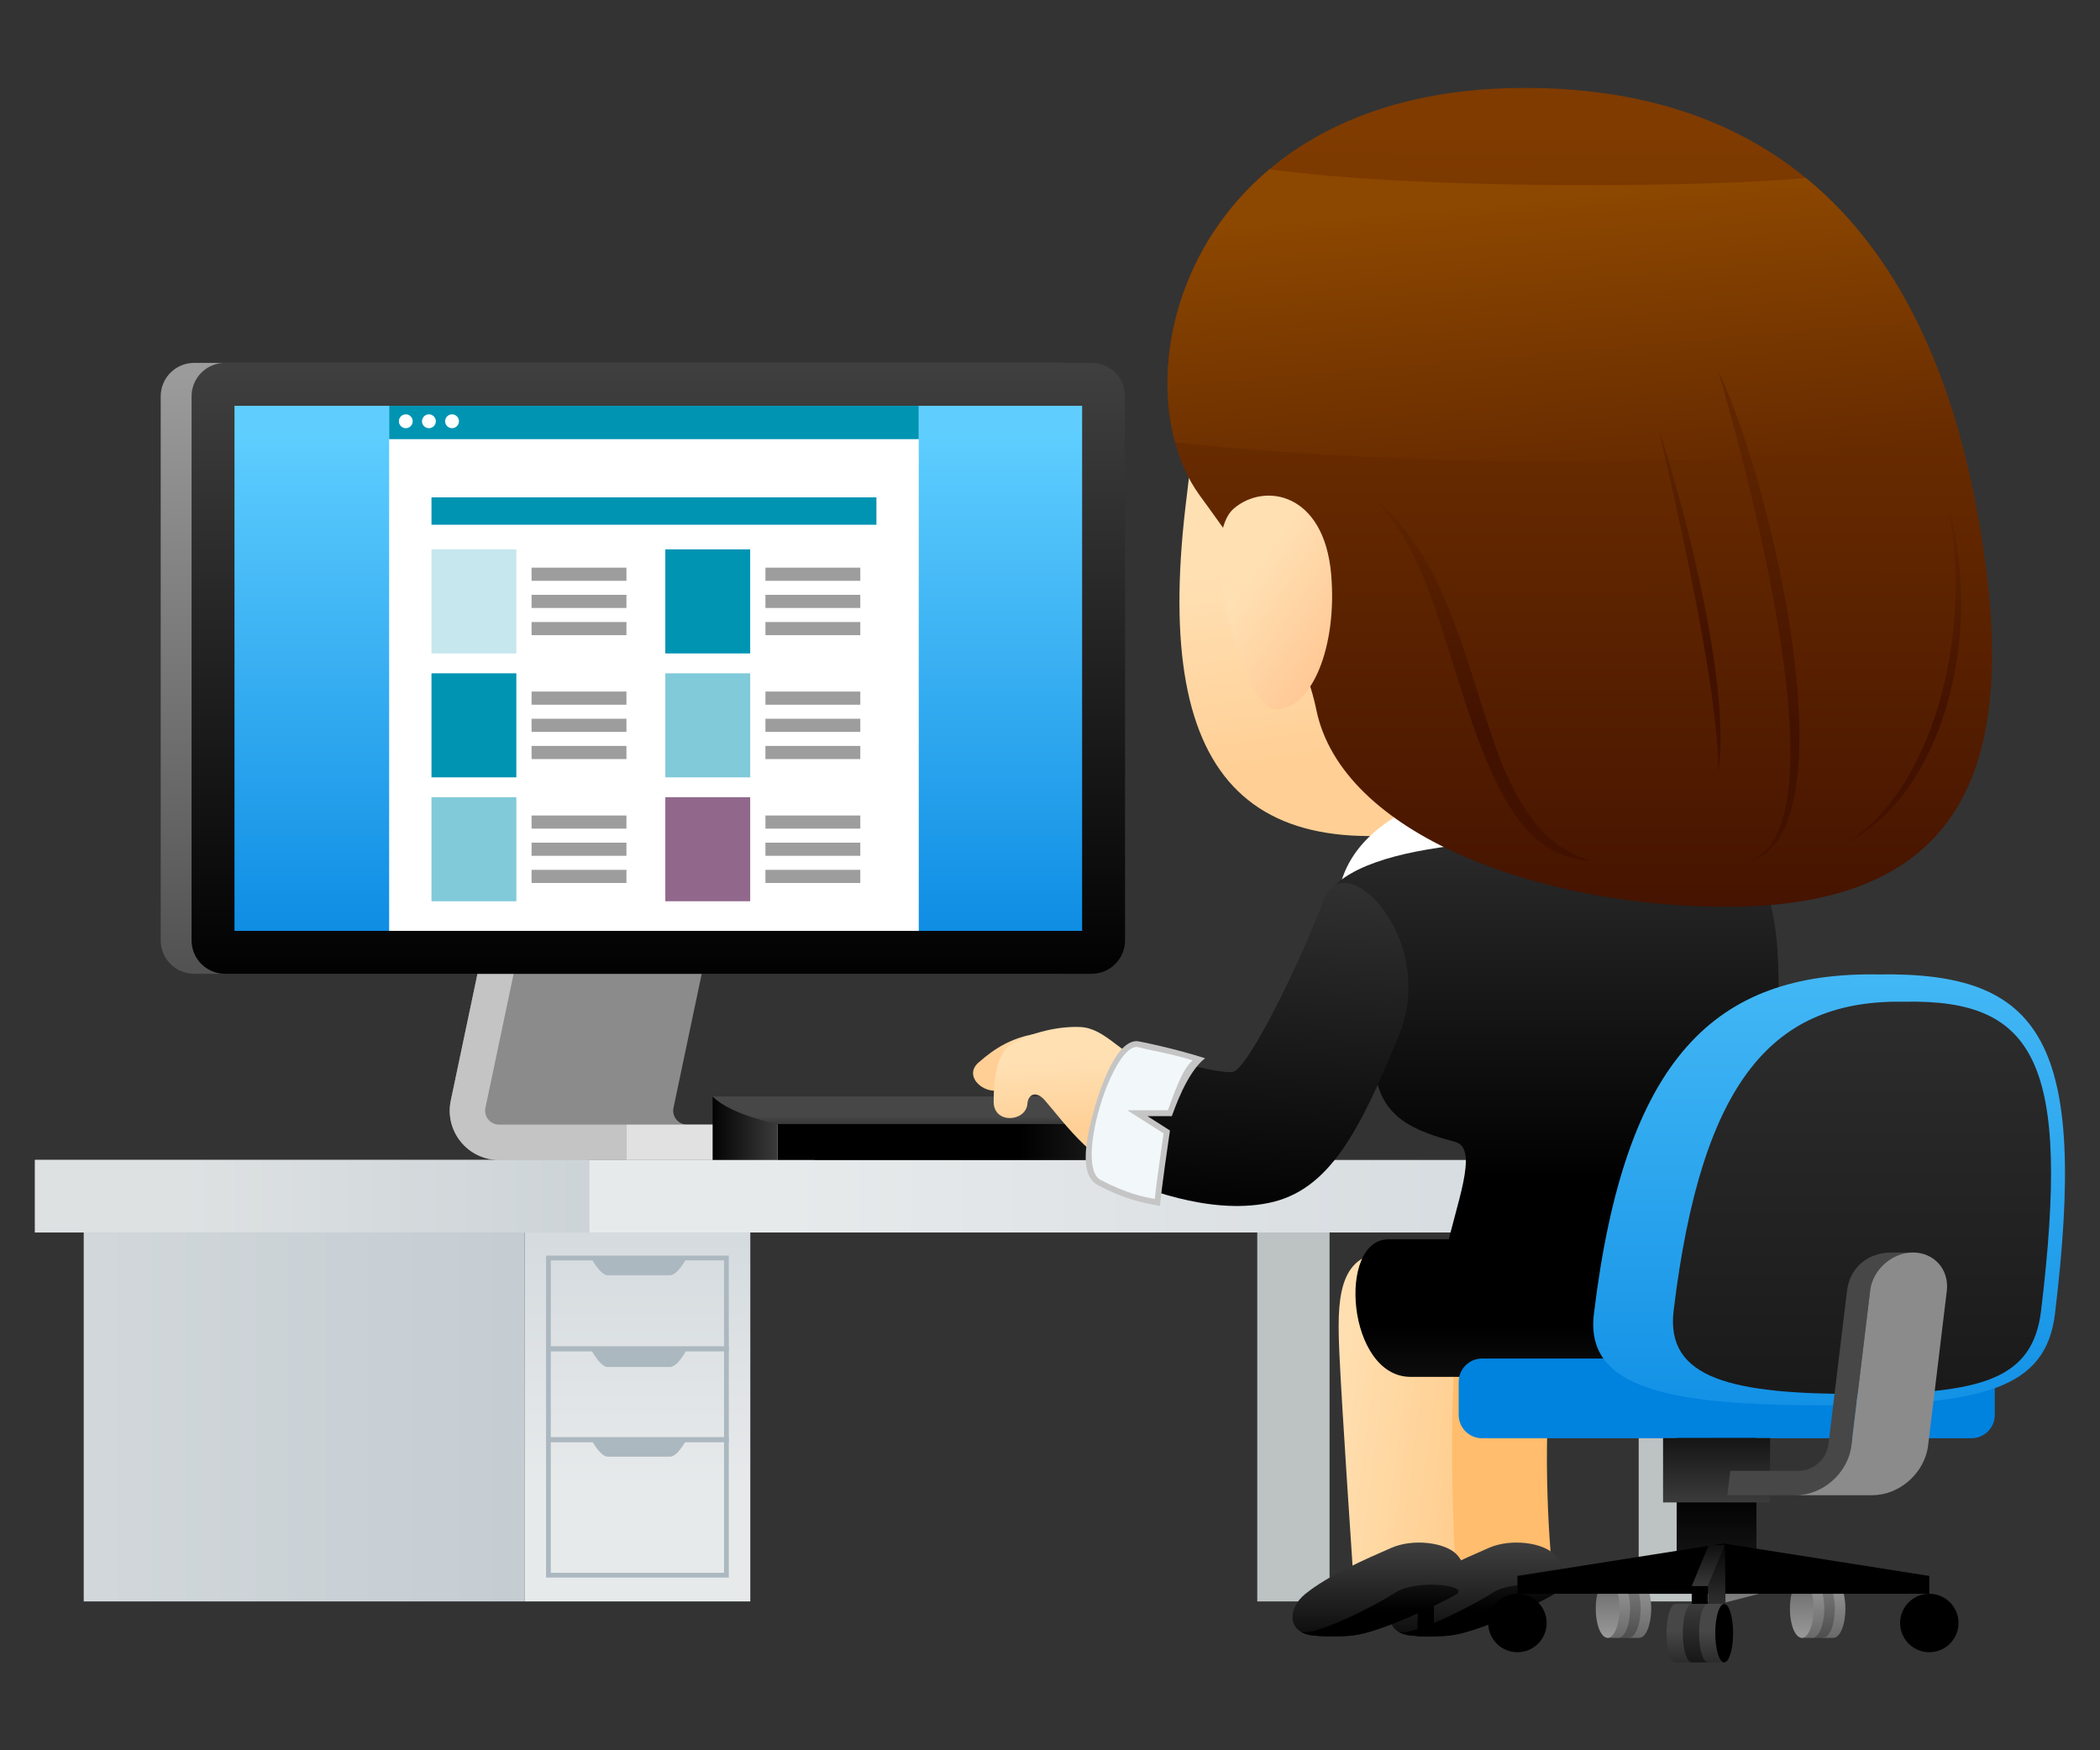 <?xml version="1.0" encoding="utf-8"?>
<!-- Generator: Adobe Illustrator 16.0.0, SVG Export Plug-In . SVG Version: 6.00 Build 0)  -->
<!DOCTYPE svg PUBLIC "-//W3C//DTD SVG 1.1//EN" "http://www.w3.org/Graphics/SVG/1.1/DTD/svg11.dtd">
<svg version="1.1" id="Layer_1" xmlns="http://www.w3.org/2000/svg" xmlns:xlink="http://www.w3.org/1999/xlink" x="0px" y="0px"
	 width="300px" height="250px" viewBox="0 0 300 250" enable-background="new 0 0 300 250" xml:space="preserve">
<rect x="0" y="0" width="300" height="250" fill="#333333" stroke="none"/>
<g>
	<g>
		<rect x="234.097" y="176.042" fill="#BDC2C2" width="10.332" height="52.697"/>
		<rect x="179.607" y="176.042" fill="#BDC2C2" width="10.33" height="52.697"/>
	</g>
	<g>
		<g>
			<g>
				<path fill="#8B8B8B" d="M98.154,160.63c-0.601,0-1.162-0.27-1.54-0.733c-0.378-0.468-0.524-1.071-0.4-1.66l6.266-29.766H70.448
					L64.4,157.196c-0.439,2.085,0.08,4.229,1.422,5.883c1.341,1.654,3.333,2.603,5.464,2.603h45.061v-0.057v-4.995H98.154z"/>
			</g>
			<g>
				<path fill="#C4C4C4" d="M71.286,160.63c-0.601,0-1.162-0.27-1.54-0.733c-0.379-0.468-0.524-1.071-0.4-1.66l6.266-29.766h-5.164
					L64.4,157.196c-0.439,2.085,0.08,4.229,1.422,5.883c1.341,1.654,3.333,2.603,5.464,2.603h18.193v-0.057v-4.995H71.286z"/>
			</g>
		</g>
		<rect x="89.479" y="160.63" fill="#E1E1E1" width="26.868" height="5.052"/>
		<linearGradient id="SVGID_1_" gradientUnits="userSpaceOnUse" x1="89.633" y1="140.735" x2="89.633" y2="53.652">
			<stop  offset="0" style="stop-color:#505050"/>
			<stop  offset="1" style="stop-color:#9B9B9B"/>
		</linearGradient>
		<path fill="url(#SVGID_1_)" d="M156.31,134.313c0,2.641-2.14,4.78-4.78,4.78H27.738c-2.64,0-4.781-2.14-4.781-4.78V56.611
			c0-2.641,2.141-4.781,4.781-4.781h123.792c2.641,0,4.78,2.141,4.78,4.781V134.313z"/>
		<linearGradient id="SVGID_2_" gradientUnits="userSpaceOnUse" x1="94.043" y1="141.327" x2="94.043" y2="41.091">
			<stop  offset="0" style="stop-color:#000000"/>
			<stop  offset="1" style="stop-color:#474747"/>
		</linearGradient>
		<path fill="url(#SVGID_2_)" d="M160.72,134.313c0,2.641-2.14,4.78-4.779,4.78H32.148c-2.641,0-4.781-2.14-4.781-4.78V56.611
			c0-2.642,2.141-4.782,4.781-4.782H155.94c2.64,0,4.779,2.141,4.779,4.782V134.313z"/>
		<linearGradient id="SVGID_3_" gradientUnits="userSpaceOnUse" x1="94.043" y1="61.623" x2="94.043" y2="145.232">
			<stop  offset="0" style="stop-color:#5FCEFF"/>
			<stop  offset="1" style="stop-color:#0082DF"/>
		</linearGradient>
		<rect x="33.499" y="57.963" fill="url(#SVGID_3_)" width="121.089" height="74.998"/>
		<g>
			<g>
				<rect x="55.59" y="57.963" fill="#FFFFFF" width="75.661" height="74.998"/>
			</g>
			<g>
				<rect x="55.59" y="57.963" fill="#0094B3" width="75.661" height="4.763"/>
			</g>
			<g>
				<g>
					<rect x="61.639" y="78.47" fill="#FFFFFF" width="30.158" height="14.863"/>
					<rect x="95.045" y="78.47" fill="#FFFFFF" width="30.157" height="14.863"/>
					<rect x="95.045" y="78.47" fill="#0094B3" width="12.125" height="14.863"/>
					<rect x="61.639" y="78.47" fill="#C6E7EE" width="12.125" height="14.863"/>
					<rect x="61.639" y="71.04" fill="#0094B3" width="63.564" height="3.911"/>
				</g>
				<g>
					<rect x="61.639" y="96.17" fill="#FFFFFF" width="30.158" height="14.861"/>
					<rect x="95.045" y="96.17" fill="#FFFFFF" width="30.157" height="14.861"/>
					<rect x="95.045" y="96.17" fill="#80CAD9" width="12.125" height="14.861"/>
					<rect x="61.639" y="96.17" fill="#0094B3" width="12.125" height="14.861"/>
				</g>
				<g>
					<rect x="61.639" y="113.869" fill="#FFFFFF" width="30.158" height="14.861"/>
					<rect x="95.045" y="113.869" fill="#FFFFFF" width="30.157" height="14.861"/>
					<rect x="95.045" y="113.869" fill="#91688C" width="12.125" height="14.861"/>
					<rect x="61.639" y="113.869" fill="#80CAD9" width="12.125" height="14.861"/>
				</g>
				<g>
					<rect x="75.94" y="81.08" fill="#9E9D9D" width="13.552" height="1.879"/>
					<rect x="75.94" y="84.963" fill="#9E9D9D" width="13.552" height="1.878"/>
					<rect x="75.94" y="88.844" fill="#9E9D9D" width="13.552" height="1.88"/>
				</g>
				<g>
					<rect x="109.347" y="81.08" fill="#9E9D9D" width="13.552" height="1.879"/>
					<rect x="109.347" y="84.963" fill="#9E9D9D" width="13.552" height="1.878"/>
					<rect x="109.347" y="88.844" fill="#9E9D9D" width="13.552" height="1.88"/>
				</g>
				<g>
					<rect x="75.94" y="98.779" fill="#9E9D9D" width="13.552" height="1.879"/>
					<rect x="75.94" y="102.661" fill="#9E9D9D" width="13.552" height="1.878"/>
					<rect x="75.94" y="106.543" fill="#9E9D9D" width="13.552" height="1.879"/>
				</g>
				<g>
					<rect x="109.347" y="98.779" fill="#9E9D9D" width="13.552" height="1.879"/>
					<rect x="109.347" y="102.661" fill="#9E9D9D" width="13.552" height="1.878"/>
					<rect x="109.347" y="106.543" fill="#9E9D9D" width="13.552" height="1.879"/>
				</g>
				<g>
					<rect x="75.94" y="116.479" fill="#9E9D9D" width="13.552" height="1.878"/>
					<rect x="75.94" y="120.36" fill="#9E9D9D" width="13.552" height="1.878"/>
					<rect x="75.94" y="124.242" fill="#9E9D9D" width="13.552" height="1.878"/>
				</g>
				<g>
					<rect x="109.347" y="116.479" fill="#9E9D9D" width="13.552" height="1.878"/>
					<rect x="109.347" y="120.36" fill="#9E9D9D" width="13.552" height="1.878"/>
					<rect x="109.347" y="124.242" fill="#9E9D9D" width="13.552" height="1.878"/>
				</g>
			</g>
			<circle fill="#FFFFFF" cx="57.969" cy="60.171" r="0.988"/>
			<circle fill="#FFFFFF" cx="61.274" cy="60.171" r="0.988"/>
			<circle fill="#FFFFFF" cx="64.578" cy="60.171" r="0.988"/>
		</g>
	</g>
	<linearGradient id="SVGID_4_" gradientUnits="userSpaceOnUse" x1="111.858" y1="170.862" x2="279.635" y2="170.862">
		<stop  offset="0" style="stop-color:#E7EAEB"/>
		<stop  offset="1" style="stop-color:#CCD3D9"/>
	</linearGradient>
	<rect x="5" y="165.683" fill="url(#SVGID_4_)" width="254.171" height="10.359"/>
	<linearGradient id="SVGID_5_" gradientUnits="userSpaceOnUse" x1="27.084" y1="170.862" x2="151.991" y2="170.862">
		<stop  offset="0" style="stop-color:#DDE1E2"/>
		<stop  offset="1" style="stop-color:#B9C3CB"/>
	</linearGradient>
	<rect x="5" y="165.683" fill="url(#SVGID_5_)" width="79.203" height="10.359"/>
	<g>
		<linearGradient id="SVGID_6_" gradientUnits="userSpaceOnUse" x1="145.766" y1="163.119" x2="176.37" y2="163.119">
			<stop  offset="0" style="stop-color:#000000"/>
			<stop  offset="1" style="stop-color:#474747"/>
		</linearGradient>
		<rect x="111.091" y="160.556" fill="url(#SVGID_6_)" width="64.972" height="5.127"/>
		<linearGradient id="SVGID_7_" gradientUnits="userSpaceOnUse" x1="138.934" y1="164.288" x2="138.934" y2="159.506">
			<stop  offset="0" style="stop-color:#000000"/>
			<stop  offset="1" style="stop-color:#474747"/>
		</linearGradient>
		<path fill="url(#SVGID_7_)" d="M176.063,160.556c0,0-57.18,0-64.972,0s-9.288-3.939-9.288-3.939h64.972L176.063,160.556z"/>
		<linearGradient id="SVGID_8_" gradientUnits="userSpaceOnUse" x1="101.378" y1="161.149" x2="113.069" y2="161.149">
			<stop  offset="0" style="stop-color:#000000"/>
			<stop  offset="1" style="stop-color:#474747"/>
		</linearGradient>
		<path fill="url(#SVGID_8_)" d="M111.091,165.683h-9.288c0,0,0-5.738,0-9.066c2.592,2.638,9.288,3.939,9.288,3.939V165.683z"/>
	</g>
	<linearGradient id="SVGID_9_" gradientUnits="userSpaceOnUse" x1="-43.959" y1="202.391" x2="131.303" y2="202.391">
		<stop  offset="0" style="stop-color:#DDE1E2"/>
		<stop  offset="1" style="stop-color:#B9C3CB"/>
	</linearGradient>
	<rect x="11.96" y="176.042" fill="url(#SVGID_9_)" width="62.976" height="52.697"/>
	<g>
		<linearGradient id="SVGID_10_" gradientUnits="userSpaceOnUse" x1="91.061" y1="212.688" x2="91.061" y2="157.988">
			<stop  offset="0" style="stop-color:#E7EAEB"/>
			<stop  offset="1" style="stop-color:#CCD3D9"/>
		</linearGradient>
		<rect x="74.936" y="176.042" fill="url(#SVGID_10_)" width="32.25" height="52.697"/>
	</g>
	<g>
		<path fill="#ACB8C0" d="M104.115,193.001h-26.11v-13.654h26.11V193.001z M78.688,192.318h24.747v-12.29H78.688V192.318z"/>
		<path fill="#ACB8C0" d="M104.115,205.974h-26.11v-13.655h26.11V205.974z M78.688,205.291h24.747v-12.29H78.688V205.291z"/>
		<path fill="#ACB8C0" d="M104.115,225.325h-26.11v-20.034h26.11V225.325z M78.688,224.644h24.747v-18.67H78.688V224.644z"/>
	</g>
	<path fill="#ACB8C0" d="M91.272,179.688c0,0-4.933,0-6.82,0c0,0,1.279,2.463,2.374,2.463c1.096,0,3.106,0,4.446,0
		c1.339,0,3.349,0,4.444,0s2.375-2.463,2.375-2.463C96.204,179.688,91.272,179.688,91.272,179.688z"/>
	<path fill="#ACB8C0" d="M91.272,192.796c0,0-4.933,0-6.82,0c0,0,1.279,2.463,2.374,2.463c1.096,0,3.106,0,4.446,0
		c1.339,0,3.349,0,4.444,0s2.375-2.463,2.375-2.463C96.204,192.796,91.272,192.796,91.272,192.796z"/>
	<path fill="#ACB8C0" d="M91.272,205.603c0,0-4.933,0-6.82,0c0,0,1.279,2.463,2.374,2.463c1.096,0,3.106,0,4.446,0
		c1.339,0,3.349,0,4.444,0s2.375-2.463,2.375-2.463C96.204,205.603,91.272,205.603,91.272,205.603z"/>
	<g>
		<linearGradient id="SVGID_11_" gradientUnits="userSpaceOnUse" x1="243.445" y1="145.584" x2="243.445" y2="154.139">
			<stop  offset="0" style="stop-color:#000000"/>
			<stop  offset="1" style="stop-color:#474747"/>
		</linearGradient>
		<path fill="url(#SVGID_11_)" d="M252.703,150.718c0-2.916-2.362-5.28-5.278-5.28h-7.958c-2.915,0-5.279,2.364-5.279,5.28v5.094
			h18.516V150.718z"/>
		
			<linearGradient id="SVGID_12_" gradientUnits="userSpaceOnUse" x1="378.012" y1="192.236" x2="392.295" y2="200.498" gradientTransform="matrix(1 0 0.582 1 -302.062 0)">
			<stop  offset="0" style="stop-color:#FFE0B3"/>
			<stop  offset="1" style="stop-color:#FFBD6D"/>
		</linearGradient>
		<path fill="url(#SVGID_12_)" d="M207.09,224.889h14.709c0,0-1.596-14.266-0.311-28.988c0.449-5.166-2.114-16.998-9.439-16.998
			c-7.326,0-7.237,7.196-6.918,14.479C205.45,200.666,207.09,224.889,207.09,224.889z"/>
		<g>
			<g>
				<linearGradient id="SVGID_13_" gradientUnits="userSpaceOnUse" x1="210.934" y1="237.051" x2="210.934" y2="218.338">
					<stop  offset="0" style="stop-color:#000000"/>
					<stop  offset="1" style="stop-color:#474747"/>
				</linearGradient>
				<path fill="url(#SVGID_13_)" d="M221.939,221.933c-1.59-1.567-6.056-2.244-9.272-0.832c-3.628,1.589-8.903,3.873-12.238,6.547
					c-2.639,2.119-2.571,5.548,1.003,5.949c1.916,0.217,4.473,0.157,5.79,0c4.023-0.478,12.568-4.58,14.676-5.827
					C223.814,226.636,223.662,223.633,221.939,221.933z"/>
				<linearGradient id="SVGID_14_" gradientUnits="userSpaceOnUse" x1="211.025" y1="229.976" x2="211.025" y2="214.774">
					<stop  offset="0" style="stop-color:#000000"/>
					<stop  offset="1" style="stop-color:#474747"/>
				</linearGradient>
				<path fill="url(#SVGID_14_)" d="M213.321,227.451c-2.977,1.925-11.661,6.353-13.563,5.609c0.435,0.271,0.988,0.46,1.674,0.536
					c1.916,0.217,4.473,0.157,5.79,0c4.023-0.478,12.568-4.58,14.676-5.827c0.069-0.04,0.129-0.089,0.191-0.134
					C223.612,226.38,216.198,225.592,213.321,227.451z"/>
			</g>
			<linearGradient id="SVGID_15_" gradientUnits="userSpaceOnUse" x1="217.623" y1="229.976" x2="217.623" y2="214.777">
				<stop  offset="0" style="stop-color:#000000"/>
				<stop  offset="1" style="stop-color:#474747"/>
			</linearGradient>
			<rect x="216.463" y="227.181" fill="url(#SVGID_15_)" width="2.319" height="6.557"/>
		</g>
		
			<linearGradient id="SVGID_16_" gradientUnits="userSpaceOnUse" x1="376.111" y1="198.398" x2="403.424" y2="217.867" gradientTransform="matrix(1 0 0.582 1 -302.062 0)">
			<stop  offset="0" style="stop-color:#FFE0B3"/>
			<stop  offset="1" style="stop-color:#FFBD6D"/>
		</linearGradient>
		<path fill="url(#SVGID_16_)" d="M193.304,224.889h14.708c0,0-1.066-14.887-0.311-28.988c0.276-5.179-2.113-16.998-9.439-16.998
			c-7.325,0-7.239,7.196-6.918,14.479C191.664,200.666,193.304,224.889,193.304,224.889z"/>
		<g>
			<g>
				<linearGradient id="SVGID_17_" gradientUnits="userSpaceOnUse" x1="196.996" y1="237.051" x2="196.996" y2="218.338">
					<stop  offset="0" style="stop-color:#000000"/>
					<stop  offset="1" style="stop-color:#474747"/>
				</linearGradient>
				<path fill="url(#SVGID_17_)" d="M208.002,221.933c-1.59-1.567-6.057-2.244-9.272-0.832c-3.628,1.589-8.903,3.873-12.238,6.547
					c-2.638,2.119-2.571,5.548,1.003,5.949c1.916,0.217,4.473,0.157,5.792,0c4.022-0.478,12.566-4.58,14.674-5.827
					C209.877,226.636,209.725,223.633,208.002,221.933z"/>
				<linearGradient id="SVGID_18_" gradientUnits="userSpaceOnUse" x1="197.088" y1="229.976" x2="197.088" y2="214.774">
					<stop  offset="0" style="stop-color:#000000"/>
					<stop  offset="1" style="stop-color:#474747"/>
				</linearGradient>
				<path fill="url(#SVGID_18_)" d="M199.384,227.451c-2.977,1.925-11.661,6.353-13.563,5.609c0.434,0.271,0.989,0.46,1.674,0.536
					c1.916,0.217,4.473,0.157,5.792,0c4.022-0.478,12.566-4.58,14.674-5.827c0.069-0.04,0.13-0.089,0.193-0.134
					C209.675,226.38,202.263,225.592,199.384,227.451z"/>
			</g>
			<linearGradient id="SVGID_19_" gradientUnits="userSpaceOnUse" x1="203.685" y1="229.976" x2="203.685" y2="214.777">
				<stop  offset="0" style="stop-color:#000000"/>
				<stop  offset="1" style="stop-color:#474747"/>
			</linearGradient>
			<rect x="202.525" y="227.181" fill="url(#SVGID_19_)" width="2.32" height="6.557"/>
		</g>
		<linearGradient id="SVGID_20_" gradientUnits="userSpaceOnUse" x1="215.918" y1="75.127" x2="220.316" y2="103.586">
			<stop  offset="0" style="stop-color:#FFE0B3"/>
			<stop  offset="1" style="stop-color:#FFCF95"/>
		</linearGradient>
		<path fill="url(#SVGID_20_)" d="M213.413,26.832c-38.446,0-41.26,21.441-44.074,45.683c-4.603,39.663,9.402,53.605,45.606,43.964
			c15.075-4.016,51.211-13.198,51.211-35.318S251.857,26.832,213.413,26.832z"/>
		<path fill="#FFFFFF" d="M191.115,128.271c2.112-16.804,31.016-18.804,44.982-19.225c6.578-0.198-0.905,21.042-1.655,23.4
			C233.53,135.322,190.379,134.137,191.115,128.271z"/>
		
			<linearGradient id="SVGID_21_" gradientUnits="userSpaceOnUse" x1="1353.029" y1="189.277" x2="1353.029" y2="230.041" gradientTransform="matrix(1 0 0 1 -1128.086 0)">
			<stop  offset="0" style="stop-color:#000000"/>
			<stop  offset="1" style="stop-color:#474747"/>
		</linearGradient>
		<path fill="url(#SVGID_21_)" d="M198.354,177.018c-7.396,0-5.909,19.646,3.154,19.646c10.301,0,31.401,0,38.229,0
			c14.852,0,16.251-12.193,16.514-19.646C246.205,177.018,205.748,177.018,198.354,177.018z"/>
		
			<linearGradient id="SVGID_22_" gradientUnits="userSpaceOnUse" x1="3191.955" y1="169.425" x2="3191.955" y2="86.156" gradientTransform="matrix(1 0 0.721 1 -3072.357 9.765625e-004)">
			<stop  offset="0" style="stop-color:#000000"/>
			<stop  offset="1" style="stop-color:#474747"/>
		</linearGradient>
		<path fill="url(#SVGID_22_)" d="M241.035,119.622c-20.342,0-46.947-0.336-51.878,8.791c-2.161,4.006,8.751,4.689,7.465,14.655
			c-1.898,14.699,1.927,17.524,11.309,20.052c3.434,0.924-0.024,9.137-1.336,15.595c7.133,0,51.353,0,51.353,0
			c-7.549-6.719-3.866-23.362-3.869-38.04C254.075,126.86,251.057,119.622,241.035,119.622z"/>
		<g>
			<g>
				<g>
					<linearGradient id="SVGID_23_" gradientUnits="userSpaceOnUse" x1="144.327" y1="146.868" x2="144.538" y2="150.585">
						<stop  offset="0" style="stop-color:#FFE0B3"/>
						<stop  offset="1" style="stop-color:#FFCF95"/>
					</linearGradient>
					<path fill="url(#SVGID_23_)" d="M147.647,147.706c-3.102,0.63-5.312,1.823-7.861,4.063c-2.417,2.122,1.36,5.072,3.649,3.648
						c2.288-1.423,6-2.537,6-2.537C151.042,152.635,150.197,147.188,147.647,147.706z"/>
					<linearGradient id="SVGID_24_" gradientUnits="userSpaceOnUse" x1="153.974" y1="151.349" x2="154.552" y2="161.53">
						<stop  offset="0" style="stop-color:#FFE0B3"/>
						<stop  offset="1" style="stop-color:#FFCF95"/>
					</linearGradient>
					<path fill="url(#SVGID_24_)" d="M162.793,167.479c-5.813,0-10.692-7.073-13.513-10.297c-1.299-1.485-2.412-0.846-2.505,0.463
						c-0.186,2.598-4.825,2.968-4.825-0.278c0-3.247,0.453-6.668,2.227-7.979c2.135-1.576,6.587-2.877,10.205-2.69
						c3.618,0.185,5.999,4.205,9.619,5.041C167.618,152.571,168.177,167.479,162.793,167.479z"/>
				</g>
				<linearGradient id="SVGID_25_" gradientUnits="userSpaceOnUse" x1="178.435" y1="175.144" x2="182.295" y2="102.637">
					<stop  offset="0" style="stop-color:#000000"/>
					<stop  offset="1" style="stop-color:#474747"/>
				</linearGradient>
				<path fill="url(#SVGID_25_)" d="M181.218,171.827c8.637-1.75,13-10.176,18.631-23.961c5.613-13.736-7.73-27.282-10.691-19.453
					c-3.651,9.66-10.971,24.411-13.07,24.693s-9.505-1.863-12.423-2.774c-2.742-0.855-7.806,16.3-4.663,17.595
					C162.865,169.52,172.582,173.577,181.218,171.827z"/>
			</g>
		</g>
		<linearGradient id="SVGID_26_" gradientUnits="userSpaceOnUse" x1="121.01" y1="139.773" x2="149.038" y2="152.963">
			<stop  offset="0" style="stop-color:#FFFFFF"/>
			<stop  offset="1" style="stop-color:#C5C5C5"/>
		</linearGradient>
		<path fill="url(#SVGID_26_)" d="M156.832,169.275c-2.554-1.343-1.752-5.944-0.937-9.247c0.835-3.382,3.25-11.322,6.493-11.322
			c0.281,0,5.558,1.084,9.76,2.449c-2.657,2.068-4.431,7.475-4.746,8.27h-3.478l3.213,2.047c-0.396,2.705-1.131,7.73-1.427,10.785
			C163.313,171.788,160.952,171.439,156.832,169.275z"/>
		<path fill="#F2F7FA" d="M162.639,149.578c-3.566-0.933-9.24,16.944-5.416,18.952c3.823,2.009,6.156,2.415,7.741,2.726
			c0.186-1.929,1.264-9.369,1.264-9.369l-5.188-3.301h5.792c0.653-1.642,1.964-5.887,3.55-7.121
			C167.485,150.523,164.778,150.137,162.639,149.578z"/>
		
			<linearGradient id="SVGID_27_" gradientUnits="userSpaceOnUse" x1="227.107" y1="50.132" x2="227.107" y2="165.326" gradientTransform="matrix(1 8.000000e-004 8.000000e-004 1.016 -1.514 -32.069)">
			<stop  offset="0" style="stop-color:#7F3B00"/>
			<stop  offset="1" style="stop-color:#421100"/>
		</linearGradient>
		<path fill="url(#SVGID_27_)" d="M171.295,70.633c3.63,5.071,14.369,18.996,16.739,30.694
			c3.629,17.904,31.984,28.193,58.574,28.193c34.859,0,41.655-21.205,36.373-53.458c-6.628-40.477-27.418-63.506-65.197-63.506
			C169.451,12.557,159.479,54.123,171.295,70.633z"/>
		<g>
			<linearGradient id="SVGID_28_" gradientUnits="userSpaceOnUse" x1="220.652" y1="28.276" x2="224.612" y2="73.532">
				<stop  offset="0" style="stop-color:#8C4700"/>
				<stop  offset="1" style="stop-color:#622700"/>
			</linearGradient>
			<path fill="url(#SVGID_28_)" d="M279.937,62.108c-4.438-15.879-11.675-28.263-21.945-36.678
				c-13.669,1.281-54.19,1.8-76.631-1.257c-13.02,10.93-16.679,27.313-13.505,38.99C192.73,66.069,248.542,67.978,279.937,62.108z"
				/>
		</g>
		<linearGradient id="SVGID_29_" gradientUnits="userSpaceOnUse" x1="251.266" y1="12.938" x2="251.266" y2="106.307">
			<stop  offset="0" style="stop-color:#7F3B00"/>
			<stop  offset="1" style="stop-color:#421100"/>
		</linearGradient>
		<path fill="url(#SVGID_29_)" d="M245.471,53.001c4.393,15.218,18.025,65.429,4.393,70.019
			C264.804,119.018,253.031,68.598,245.471,53.001z"/>
		<linearGradient id="SVGID_30_" gradientUnits="userSpaceOnUse" x1="211.795" y1="35.32" x2="211.795" y2="104.636">
			<stop  offset="0" style="stop-color:#7F3B00"/>
			<stop  offset="1" style="stop-color:#421100"/>
		</linearGradient>
		<path fill="url(#SVGID_30_)" d="M196.143,71.039c9.832,8.012,12.621,21.19,17.109,34.491c4.487,13.302,9.712,16.074,14.196,17.489
			c-6.907-0.64-11.374-4.398-16.237-17.273C206.347,92.871,204.239,78.902,196.143,71.039z"/>
		<linearGradient id="SVGID_31_" gradientUnits="userSpaceOnUse" x1="241.383" y1="27.707" x2="241.383" y2="92.988">
			<stop  offset="0" style="stop-color:#7F3B00"/>
			<stop  offset="1" style="stop-color:#421100"/>
		</linearGradient>
		<path fill="url(#SVGID_31_)" d="M236.977,61.347c4.295,13.035,10.264,37.436,8.494,48.954
			C245.566,99.034,239.964,74.459,236.977,61.347z"/>
		<linearGradient id="SVGID_32_" gradientUnits="userSpaceOnUse" x1="272.089" y1="39.012" x2="272.089" y2="103.21">
			<stop  offset="0" style="stop-color:#7F3B00"/>
			<stop  offset="1" style="stop-color:#421100"/>
		</linearGradient>
		<path fill="url(#SVGID_32_)" d="M278.299,72.094c3.781,19.254-2.661,40.956-14.289,48.143
			C277.151,113.51,283.631,91.348,278.299,72.094z"/>
		
			<linearGradient id="SVGID_33_" gradientUnits="userSpaceOnUse" x1="-28.979" y1="83.235" x2="-11.894" y2="93.487" gradientTransform="matrix(1 0 -0.091 1 214.66 0)">
			<stop  offset="0" style="stop-color:#FFE0B3"/>
			<stop  offset="1" style="stop-color:#FFC48F"/>
		</linearGradient>
		<path fill="url(#SVGID_33_)" d="M176.273,72.623c-5.444,4.629,1.396,28.704,5.941,28.704c5.217,0,8.846-9.015,7.951-19.314
			C189.152,70.388,180.704,68.857,176.273,72.623z"/>
	</g>
	<g>
		
			<linearGradient id="SVGID_34_" gradientUnits="userSpaceOnUse" x1="1374.764" y1="173.916" x2="1374.764" y2="186.687" gradientTransform="matrix(1 0 0 1 -1128.086 0)">
			<stop  offset="0" style="stop-color:#5FCEFF"/>
			<stop  offset="1" style="stop-color:#0082DF"/>
		</linearGradient>
		<path fill="url(#SVGID_34_)" d="M284.971,202.092c0,1.846-1.494,3.341-3.341,3.341h-69.904c-1.844,0-3.341-1.495-3.341-3.341
			v-4.707c0-1.845,1.497-3.341,3.341-3.341h69.904c1.847,0,3.341,1.496,3.341,3.341V202.092z"/>
		<g>
			
				<linearGradient id="SVGID_35_" gradientUnits="userSpaceOnUse" x1="1021.113" y1="103.364" x2="1021.113" y2="225.01" gradientTransform="matrix(1 0 -0.121 1 -737.79 0)">
				<stop  offset="0" style="stop-color:#5FCEFF"/>
				<stop  offset="1" style="stop-color:#0082DF"/>
			</linearGradient>
			<path fill="url(#SVGID_35_)" d="M293.567,187.67c4.7-38.866-1.773-48.873-25.232-48.488
				c-23.364-0.385-36.216,11.934-40.636,48.488c-1.298,10.739,10.858,13.058,33.165,13.063c0.011,0,0.021,0,0.03,0
				c0.011,0,0.02,0,0.027,0C283.225,200.728,292.268,198.409,293.567,187.67z"/>
			
				<linearGradient id="SVGID_36_" gradientUnits="userSpaceOnUse" x1="1025.76" y1="274.067" x2="1025.76" y2="66.982" gradientTransform="matrix(1 0 -0.121 1 -737.79 0)">
				<stop  offset="0" style="stop-color:#000000"/>
				<stop  offset="1" style="stop-color:#474747"/>
			</linearGradient>
			<path fill="url(#SVGID_36_)" d="M291.581,187.219c4.278-35.381-0.743-44.492-19.443-44.141
				c-18.614-0.352-29.025,10.862-33.048,44.141c-1.182,9.778,8.473,11.887,26.251,11.891c0.007,0,0.016,0,0.022,0
				c0.008,0,0.016,0,0.024,0C283.158,199.105,290.398,196.996,291.581,187.219z"/>
		</g>
		<g>
			<g>
				
					<linearGradient id="SVGID_37_" gradientUnits="userSpaceOnUse" x1="1389.621" y1="238.402" x2="1389.621" y2="225.285" gradientTransform="matrix(1 0 0 1 -1128.086 0)">
					<stop  offset="0" style="stop-color:#505050"/>
					<stop  offset="1" style="stop-color:#9B9B9B"/>
				</linearGradient>
				<path fill="url(#SVGID_37_)" d="M259.442,229.767c0,1.426,0.242,4.173,0.976,4.173s1.151,0,1.509,0
					c0.939,0,1.702-1.869,1.702-4.173c0-2.306-0.763-4.175-1.702-4.175c-0.438,0-0.944,0-1.509,0S259.442,228.532,259.442,229.767z"
					/>
				
					<linearGradient id="SVGID_38_" gradientUnits="userSpaceOnUse" x1="1388.113" y1="233.578" x2="1388.113" y2="220.461" gradientTransform="matrix(1 0 0 1 -1128.086 0)">
					<stop  offset="0" style="stop-color:#505050"/>
					<stop  offset="1" style="stop-color:#9B9B9B"/>
				</linearGradient>
				<path fill="url(#SVGID_38_)" d="M257.936,229.767c0,1.426,0.24,4.173,0.974,4.173s1.152,0,1.509,0
					c0.94,0,1.701-1.869,1.701-4.173c0-2.306-0.761-4.175-1.701-4.175c-0.438,0-0.943,0-1.509,0S257.936,228.532,257.936,229.767z"
					/>
				
					<linearGradient id="SVGID_39_" gradientUnits="userSpaceOnUse" x1="1386.603" y1="238.402" x2="1386.603" y2="225.285" gradientTransform="matrix(1 0 0 1 -1128.086 0)">
					<stop  offset="0" style="stop-color:#505050"/>
					<stop  offset="1" style="stop-color:#9B9B9B"/>
				</linearGradient>
				<path fill="url(#SVGID_39_)" d="M256.426,229.767c0,1.426,0.241,4.173,0.977,4.173c0.733,0,1.149,0,1.507,0
					c0.94,0,1.701-1.869,1.701-4.173c0-2.306-0.761-4.175-1.701-4.175c-0.436,0-0.942,0-1.507,0
					C256.836,225.592,256.426,228.532,256.426,229.767z"/>
				
					<linearGradient id="SVGID_40_" gradientUnits="userSpaceOnUse" x1="625.368" y1="221.659" x2="625.368" y2="234.258" gradientTransform="matrix(-1 0 0 1 882.769 0)">
					<stop  offset="0" style="stop-color:#505050"/>
					<stop  offset="1" style="stop-color:#9B9B9B"/>
				</linearGradient>
				<ellipse fill="url(#SVGID_40_)" cx="257.401" cy="229.767" rx="1.7" ry="4.173"/>
			</g>
			<g>
				
					<linearGradient id="SVGID_41_" gradientUnits="userSpaceOnUse" x1="1361.883" y1="238.402" x2="1361.883" y2="225.285" gradientTransform="matrix(1 0 0 1 -1128.086 0)">
					<stop  offset="0" style="stop-color:#505050"/>
					<stop  offset="1" style="stop-color:#9B9B9B"/>
				</linearGradient>
				<path fill="url(#SVGID_41_)" d="M231.705,229.767c0,1.426,0.24,4.173,0.975,4.173s1.15,0,1.508,0
					c0.94,0,1.701-1.869,1.701-4.173c0-2.306-0.761-4.175-1.701-4.175c-0.436,0-0.942,0-1.508,0S231.705,228.532,231.705,229.767z"
					/>
				
					<linearGradient id="SVGID_42_" gradientUnits="userSpaceOnUse" x1="1360.373" y1="233.578" x2="1360.373" y2="220.461" gradientTransform="matrix(1 0 0 1 -1128.086 0)">
					<stop  offset="0" style="stop-color:#505050"/>
					<stop  offset="1" style="stop-color:#9B9B9B"/>
				</linearGradient>
				<path fill="url(#SVGID_42_)" d="M230.195,229.767c0,1.426,0.242,4.173,0.976,4.173s1.15,0,1.509,0c0.938,0,1.7-1.869,1.7-4.173
					c0-2.306-0.763-4.175-1.7-4.175c-0.438,0-0.944,0-1.509,0S230.195,228.532,230.195,229.767z"/>
				
					<linearGradient id="SVGID_43_" gradientUnits="userSpaceOnUse" x1="1358.865" y1="238.402" x2="1358.865" y2="225.285" gradientTransform="matrix(1 0 0 1 -1128.086 0)">
					<stop  offset="0" style="stop-color:#505050"/>
					<stop  offset="1" style="stop-color:#9B9B9B"/>
				</linearGradient>
				<path fill="url(#SVGID_43_)" d="M228.688,229.767c0,1.426,0.241,4.173,0.974,4.173c0.733,0,1.15,0,1.51,0
					c0.939,0,1.7-1.869,1.7-4.173c0-2.306-0.761-4.175-1.7-4.175c-0.438,0-0.944,0-1.51,0
					C229.097,225.592,228.688,228.532,228.688,229.767z"/>
				
					<linearGradient id="SVGID_44_" gradientUnits="userSpaceOnUse" x1="653.107" y1="221.659" x2="653.107" y2="234.258" gradientTransform="matrix(-1 0 0 1 882.769 0)">
					<stop  offset="0" style="stop-color:#505050"/>
					<stop  offset="1" style="stop-color:#9B9B9B"/>
				</linearGradient>
				<ellipse fill="url(#SVGID_44_)" cx="229.662" cy="229.767" rx="1.701" ry="4.173"/>
			</g>
			
				<linearGradient id="SVGID_45_" gradientUnits="userSpaceOnUse" x1="629.942" y1="219.223" x2="629.942" y2="233.975" gradientTransform="matrix(-1 0 0 1 882.769 0)">
				<stop  offset="0" style="stop-color:#505050"/>
				<stop  offset="1" style="stop-color:#9B9B9B"/>
			</linearGradient>
			<polygon fill="url(#SVGID_45_)" points="259.3,225.592 246.354,228.919 246.425,220.502 259.3,223.042 			"/>
		</g>
		<g>
			<g>
				
					<linearGradient id="SVGID_46_" gradientUnits="userSpaceOnUse" x1="1373.309" y1="213.216" x2="1373.309" y2="246.16" gradientTransform="matrix(1 0 0 1 -1128.086 0)">
					<stop  offset="0" style="stop-color:#000000"/>
					<stop  offset="1" style="stop-color:#474747"/>
				</linearGradient>
				<rect x="239.527" y="205.407" fill="url(#SVGID_46_)" width="11.391" height="17.719"/>
				
					<linearGradient id="SVGID_47_" gradientUnits="userSpaceOnUse" x1="1373.309" y1="200.367" x2="1373.309" y2="217.458" gradientTransform="matrix(1 0 0 1 -1128.086 0)">
					<stop  offset="0" style="stop-color:#000000"/>
					<stop  offset="1" style="stop-color:#474747"/>
				</linearGradient>
				<rect x="237.579" y="205.407" fill="url(#SVGID_47_)" width="15.288" height="9.192"/>
				<g>
					
						<linearGradient id="SVGID_48_" gradientUnits="userSpaceOnUse" x1="1359.572" y1="237.385" x2="1359.572" y2="249.982" gradientTransform="matrix(1 0 0 1 -1128.086 0)">
						<stop  offset="0" style="stop-color:#000000"/>
						<stop  offset="1" style="stop-color:#474747"/>
					</linearGradient>
					<polygon fill="url(#SVGID_48_)" points="216.776,227.647 246.195,227.647 246.195,220.46 216.776,225.097 					"/>
					
						<linearGradient id="SVGID_49_" gradientUnits="userSpaceOnUse" x1="1344.863" y1="237.387" x2="1344.863" y2="249.985" gradientTransform="matrix(1 0 0 1 -1128.086 0)">
						<stop  offset="0" style="stop-color:#000000"/>
						<stop  offset="1" style="stop-color:#474747"/>
					</linearGradient>
					<circle fill="url(#SVGID_49_)" cx="216.777" cy="231.82" r="4.174"/>
					
						<linearGradient id="SVGID_50_" gradientUnits="userSpaceOnUse" x1="435.068" y1="237.384" x2="435.068" y2="249.981" gradientTransform="matrix(-1 0 0 1 695.973 0)">
						<stop  offset="0" style="stop-color:#000000"/>
						<stop  offset="1" style="stop-color:#474747"/>
					</linearGradient>
					<polygon fill="url(#SVGID_50_)" points="275.613,227.647 246.195,227.647 246.195,220.46 275.613,225.097 					"/>
					
						<linearGradient id="SVGID_51_" gradientUnits="userSpaceOnUse" x1="420.357" y1="237.386" x2="420.357" y2="249.984" gradientTransform="matrix(-1 0 0 1 695.973 0)">
						<stop  offset="0" style="stop-color:#000000"/>
						<stop  offset="1" style="stop-color:#474747"/>
					</linearGradient>
					<circle fill="url(#SVGID_51_)" cx="275.615" cy="231.82" r="4.172"/>
				</g>
				<g>
					
						<linearGradient id="SVGID_52_" gradientUnits="userSpaceOnUse" x1="1370.92" y1="232.549" x2="1370.92" y2="237.016" gradientTransform="matrix(1 0 0 1 -1128.086 0)">
						<stop  offset="0" style="stop-color:#000000"/>
						<stop  offset="1" style="stop-color:#474747"/>
					</linearGradient>
					<rect x="241.675" y="226.547" fill="url(#SVGID_52_)" width="2.318" height="2.549"/>
					
						<linearGradient id="SVGID_53_" gradientUnits="userSpaceOnUse" x1="1373.332" y1="219.403" x2="1373.332" y2="234.152" gradientTransform="matrix(1 0 0 1 -1128.086 0)">
						<stop  offset="0" style="stop-color:#000000"/>
						<stop  offset="1" style="stop-color:#474747"/>
					</linearGradient>
					<polygon fill="url(#SVGID_53_)" points="243.993,229.096 246.498,229.096 246.425,220.681 243.993,226.547 					"/>
					
						<linearGradient id="SVGID_54_" gradientUnits="userSpaceOnUse" x1="1372.136" y1="218.409" x2="1372.136" y2="228.69" gradientTransform="matrix(1 0 0 1 -1128.086 0)">
						<stop  offset="0" style="stop-color:#000000"/>
						<stop  offset="1" style="stop-color:#474747"/>
					</linearGradient>
					<polygon fill="url(#SVGID_54_)" points="241.675,226.547 243.993,226.547 246.425,220.681 244.106,220.681 					"/>
					<g>
						
							<linearGradient id="SVGID_55_" gradientUnits="userSpaceOnUse" x1="1368.372" y1="244.381" x2="1368.372" y2="232.962" gradientTransform="matrix(1 0 0 1 -1128.086 0)">
							<stop  offset="0" style="stop-color:#000000"/>
							<stop  offset="1" style="stop-color:#474747"/>
						</linearGradient>
						<path fill="url(#SVGID_55_)" d="M242.492,233.271c0,1.294-0.002,4.173-0.817,4.173c-0.812,0-2.01,0-2.319,0
							c-0.704,0-1.275-1.868-1.275-4.173c0-2.306,0.571-4.175,1.275-4.175c0.418,0,1.638,0,2.319,0
							C242.39,229.096,242.492,232.334,242.492,233.271z"/>
						
							<linearGradient id="SVGID_56_" gradientUnits="userSpaceOnUse" x1="1370.691" y1="242.755" x2="1370.691" y2="226.268" gradientTransform="matrix(1 0 0 1 -1128.086 0)">
							<stop  offset="0" style="stop-color:#000000"/>
							<stop  offset="1" style="stop-color:#474747"/>
						</linearGradient>
						<path fill="url(#SVGID_56_)" d="M244.812,233.271c0,1.294-0.003,4.173-0.818,4.173c-0.812,0-2.011,0-2.318,0
							c-0.705,0-1.276-1.868-1.276-4.173c0-2.306,0.571-4.175,1.276-4.175c0.417,0,1.637,0,2.318,0
							C244.708,229.096,244.812,232.334,244.812,233.271z"/>
						
							<linearGradient id="SVGID_57_" gradientUnits="userSpaceOnUse" x1="1373.01" y1="244.381" x2="1373.01" y2="232.962" gradientTransform="matrix(1 0 0 1 -1128.086 0)">
							<stop  offset="0" style="stop-color:#000000"/>
							<stop  offset="1" style="stop-color:#474747"/>
						</linearGradient>
						<path fill="url(#SVGID_57_)" d="M247.129,233.271c0,1.294-0.002,4.173-0.818,4.173c-0.811,0-2.009,0-2.317,0
							c-0.704,0-1.275-1.868-1.275-4.173c0-2.306,0.571-4.175,1.275-4.175c0.417,0,1.638,0,2.317,0
							C247.025,229.096,247.129,232.334,247.129,233.271z"/>
						
							<linearGradient id="SVGID_58_" gradientUnits="userSpaceOnUse" x1="1374.398" y1="238.835" x2="1374.398" y2="251.434" gradientTransform="matrix(1 0 0 1 -1128.086 0)">
							<stop  offset="0" style="stop-color:#000000"/>
							<stop  offset="1" style="stop-color:#474747"/>
						</linearGradient>
						<ellipse fill="url(#SVGID_58_)" cx="246.312" cy="233.271" rx="1.275" ry="4.173"/>
					</g>
				</g>
			</g>
			<g>
				
					<linearGradient id="SVGID_59_" gradientUnits="userSpaceOnUse" x1="1021.648" y1="280.402" x2="1021.648" y2="214.13" gradientTransform="matrix(1 0 -0.121 1 -737.79 0)">
					<stop  offset="0" style="stop-color:#000000"/>
					<stop  offset="1" style="stop-color:#474747"/>
				</linearGradient>
				<path fill="url(#SVGID_59_)" d="M264.493,206.434c0,0,2.481-20.514,2.667-22.056c0.186-1.538,6.343-5.476,6.343-5.476
					s-1.218,0-3.304,0c-3.422,0-5.946,2.202-6.342,5.476c-0.167,1.358-2.653,21.929-2.653,21.929
					c-0.251,2.086-2.148,3.779-4.234,3.779h-9.785l-0.42,3.478h9.737C260.438,213.563,264.018,210.37,264.493,206.434z"/>
				<path fill="#8B8B8B" d="M273.3,178.902c-3.025,0-5.773,2.451-6.14,5.476l-2.667,22.056c-0.476,3.937-4.055,7.13-7.991,7.13
					h10.955c3.938,0,7.516-3.193,7.991-7.13l2.667-22.056C278.479,181.354,276.323,178.902,273.3,178.902z"/>
			</g>
		</g>
	</g>
</g>
</svg>
